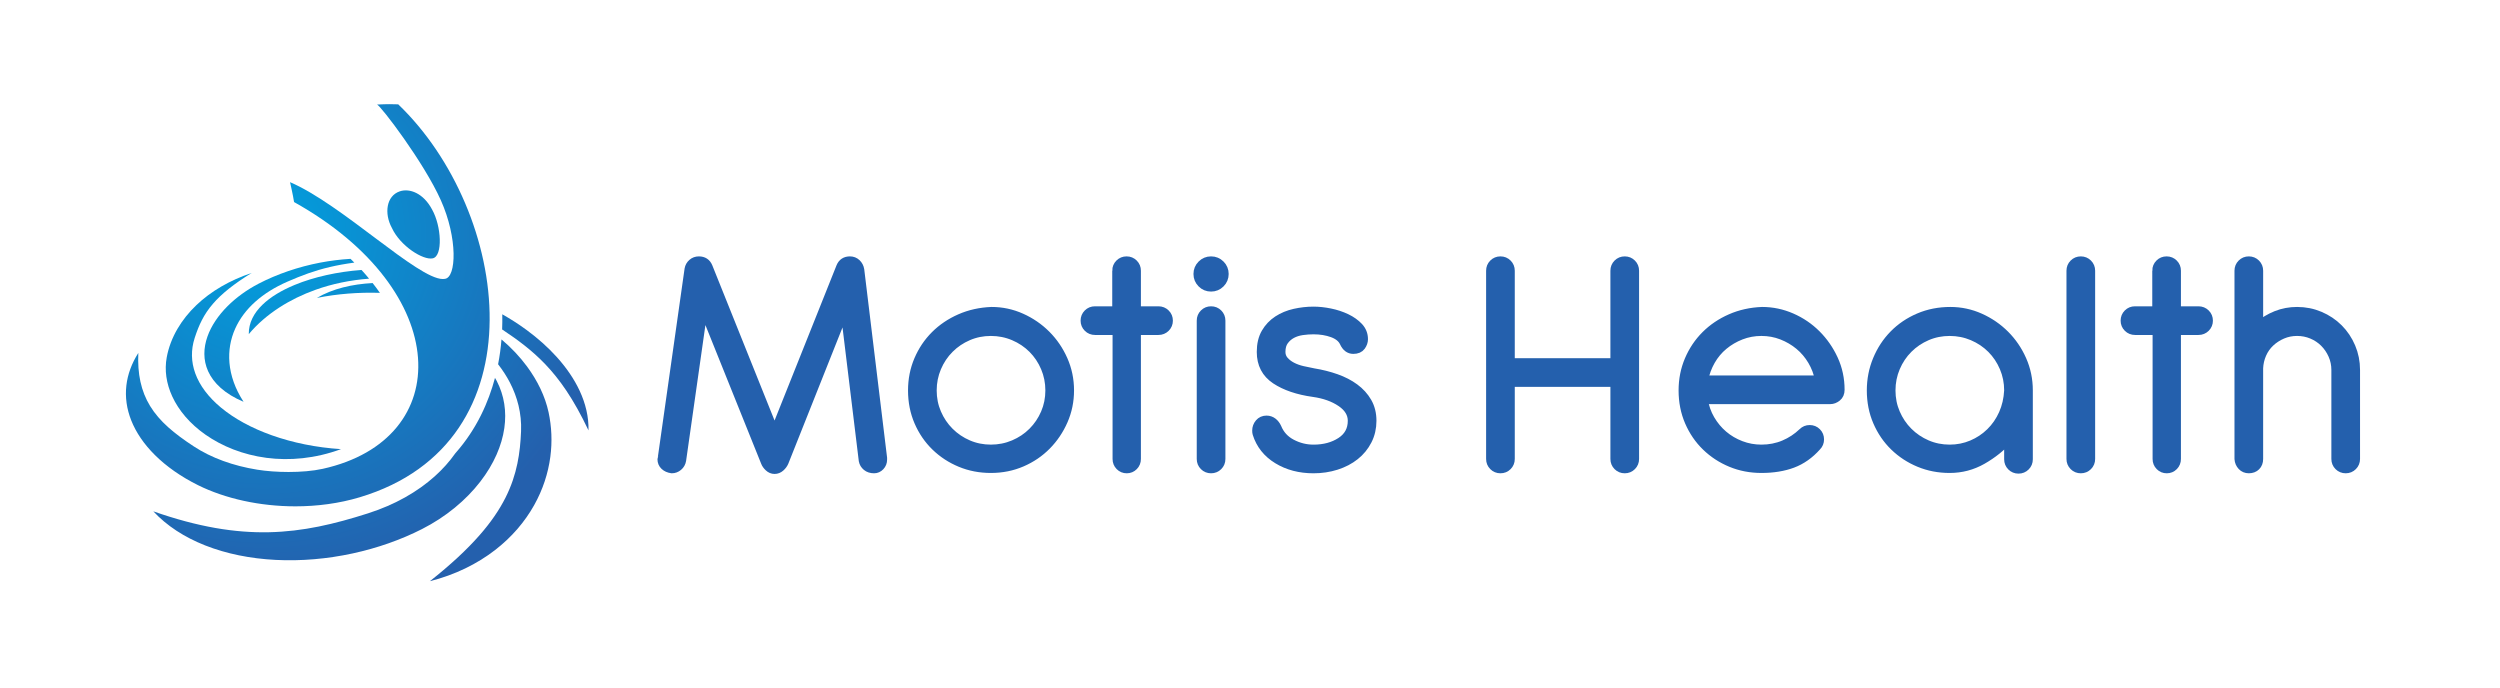 <?xml version="1.0" encoding="utf-8"?>
<!-- Generator: Adobe Illustrator 15.0.2, SVG Export Plug-In . SVG Version: 6.00 Build 0)  -->
<!DOCTYPE svg PUBLIC "-//W3C//DTD SVG 1.1//EN" "http://www.w3.org/Graphics/SVG/1.1/DTD/svg11.dtd">
<svg version="1.1" id="Layer_1" xmlns="http://www.w3.org/2000/svg" xmlns:xlink="http://www.w3.org/1999/xlink" x="0px" y="0px"
	 width="888.935px" height="244.488px" viewBox="0 0 888.935 244.488" enable-background="new 0 0 888.935 244.488"
	 xml:space="preserve">
<g>
	<radialGradient id="SVGID_1_" cx="93.332" cy="83.04" r="126" gradientUnits="userSpaceOnUse">
		<stop  offset="0" style="stop-color:#00A2E0"/>
		<stop  offset="1" style="stop-color:#2460AD"/>
	</radialGradient>
	<path fill="url(#SVGID_1_)" d="M69.224,120.166c-1.377,4.249-1.271,8.487,0.202,12.567l0,0c1.574,4.367,4.698,8.503,9.16,12.207
		l0,0c4.718,3.914,10.847,7.271,18.036,9.828l0,0c7.446,2.648,15.836,4.369,24.636,4.934l0,0
		c-18.428,6.754-36.269,3.205-48.219-5.162l0,0c-5.504-3.854-9.479-8.584-11.779-13.555l0,0c-2.142-4.626-2.807-9.412-1.974-13.933
		l0,0c0.647-3.522,1.956-6.941,3.825-10.14l0,0c1.764-3.021,4.031-5.86,6.735-8.436l0,0c2.571-2.453,5.551-4.681,8.903-6.626l0,0
		c3.221-1.865,6.812-3.488,10.762-4.813l0,0c-6.474,3.988-10.79,7.486-13.812,11l0,0C72.447,111.813,70.705,115.595,69.224,120.166z
		"/>
	<radialGradient id="SVGID_2_" cx="93.332" cy="83.039" r="126.002" gradientUnits="userSpaceOnUse">
		<stop  offset="0" style="stop-color:#00A2E0"/>
		<stop  offset="1" style="stop-color:#2460AD"/>
	</radialGradient>
	<path fill="url(#SVGID_2_)" d="M86.606,142.869c-3.008-4.611-4.637-9.34-5.023-13.9c-0.36-4.244,0.359-8.34,2.041-12.105
		c1.578-3.524,4.007-6.781,7.23-9.647c3.051-2.71,6.842-5.102,11.37-7.078c5.036-2.197,9.588-3.908,15.074-5.197
		c2.609-0.614,5.459-1.135,8.694-1.57c-0.447-0.448-0.886-0.895-1.35-1.336c-3.662,0.222-7.27,0.673-10.758,1.34
		c-7.79,1.493-15.39,4.086-21.947,7.501c-4.183,2.182-7.948,4.91-11.023,7.979c-3.268,3.271-5.791,6.964-7.145,10.792
		c-1.453,4.108-1.558,8.37,0.226,12.34C75.904,136.225,79.938,140.064,86.606,142.869z"/>
	<radialGradient id="SVGID_3_" cx="93.33" cy="83.04" r="126.002" gradientUnits="userSpaceOnUse">
		<stop  offset="0" style="stop-color:#00A2E0"/>
		<stop  offset="1" style="stop-color:#2460AD"/>
	</radialGradient>
	<path fill="url(#SVGID_3_)" d="M195.062,146.603c-1.214-5.668-3.949-11.259-7.666-16.293c-2.581-3.495-5.656-6.745-9.078-9.62
		c-0.246,2.995-0.642,5.945-1.204,8.828c1.604,2.079,3.033,4.256,4.211,6.541c1.326,2.572,2.357,5.276,3.041,8.095
		c0.71,2.94,1.039,6.008,0.91,9.18c-0.154,3.875-0.513,7.669-1.303,11.47c-0.831,3.997-2.142,7.989-4.202,12.098
		c-2.173,4.32-5.173,8.769-9.345,13.507c-4.396,4.999-10.108,10.343-17.572,16.252c8.994-2.284,16.74-6.123,23.096-11.015
		c6.04-4.649,10.692-10.146,13.996-16.054c3.093-5.526,4.967-11.346,5.736-17.143C196.4,157.058,196.154,151.707,195.062,146.603z"
		/>
	<radialGradient id="SVGID_4_" cx="93.332" cy="83.04" r="126.001" gradientUnits="userSpaceOnUse">
		<stop  offset="0" style="stop-color:#00A2E0"/>
		<stop  offset="1" style="stop-color:#2460AD"/>
	</radialGradient>
	<path fill="url(#SVGID_4_)" d="M176.625,135.455c-0.192-0.368-0.41-0.731-0.62-1.095c-2.258,8.521-6.442,18.186-14.112,26.826
		c-2.005,2.853-4.442,5.608-7.332,8.197c-6.086,5.453-14.028,10.052-23.703,13.147c-23.947,7.664-44.388,10.488-76.347-0.715
		c4.775,5.132,11.029,9.182,18.382,12.097c7.59,3.007,16.139,4.72,25.148,5.177c9.056,0.463,18.336-0.353,27.338-2.301
		c8.82-1.908,17.169-4.855,24.636-8.646c8.564-4.349,15.658-10.278,20.758-16.875c2.405-3.11,4.348-6.345,5.792-9.617
		c1.386-3.14,2.314-6.306,2.761-9.434C180.168,146.349,179.309,140.636,176.625,135.455z"/>
	<g>
		<radialGradient id="SVGID_5_" cx="93.332" cy="83.04" r="126.001" gradientUnits="userSpaceOnUse">
			<stop  offset="0" style="stop-color:#00A2E0"/>
			<stop  offset="1" style="stop-color:#2460AD"/>
		</radialGradient>
		<path fill="url(#SVGID_5_)" d="M141.599,37.1c-1.314-0.042-2.263-0.063-3.134-0.063c-1.309,0-2.448,0.047-4.398,0.138
			c1.307,0.424,16.653,20.524,22.697,34.048c6.044,13.521,5.511,27.389,1.457,27.922c-0.231,0.047-0.48,0.069-0.742,0.069
			c-8.973,0-35.948-26.579-54.352-34.445c0,0,1.093,4.744,1.431,7.074c56.579,31.559,57.546,84.374,10.172,94.862
			c-3.502,0.774-7.826,1.121-12.118,1.121c-3.963,0-7.903-0.295-11.144-0.82c-8.522-1.377-16.258-4.142-22.583-8.295
			c-6.947-4.563-12.162-8.84-15.529-14.369c-1.587-2.607-2.738-5.457-3.437-8.679c-0.664-3.067-0.909-6.432-0.734-10.176
			c-2.39,3.766-3.791,7.646-4.249,11.556c-0.481,4.162,0.107,8.345,1.718,12.419c1.711,4.321,4.553,8.495,8.43,12.339
			c4.082,4.053,9.255,7.693,15.333,10.712c9.649,4.793,22.015,7.525,34.625,7.525c7.721,0,15.535-1.023,22.876-3.227
			C193.161,157.226,181.282,75.141,141.599,37.1z"/>
		<radialGradient id="SVGID_6_" cx="93.262" cy="82.991" r="126.025" gradientUnits="userSpaceOnUse">
			<stop  offset="0" style="stop-color:#00A2E0"/>
			<stop  offset="1" style="stop-color:#2460AD"/>
		</radialGradient>
		<path fill="url(#SVGID_6_)" d="M132.978,39.165c-0.075-0.045-0.125-0.083-0.129-0.085c0.029,0.024,0.087,0.087,0.123,0.119
			L132.978,39.165z"/>
	</g>
	<g>
		<radialGradient id="SVGID_7_" cx="93.332" cy="83.039" r="125.999" gradientUnits="userSpaceOnUse">
			<stop  offset="0" style="stop-color:#00A2E0"/>
			<stop  offset="1" style="stop-color:#2460AD"/>
		</radialGradient>
		<path fill="url(#SVGID_7_)" d="M135.081,104.13c-0.81-1.17-1.676-2.33-2.585-3.484c-7.295,0.396-14.216,1.992-19.829,5.294
			C119.909,104.476,127.549,103.892,135.081,104.13z"/>
		<radialGradient id="SVGID_8_" cx="93.337" cy="83.039" r="125.997" gradientUnits="userSpaceOnUse">
			<stop  offset="0" style="stop-color:#00A2E0"/>
			<stop  offset="1" style="stop-color:#2460AD"/>
		</radialGradient>
		<path fill="url(#SVGID_8_)" d="M206.099,138.932c-1.966-4.223-4.754-8.242-8.098-11.956c-3.149-3.496-6.806-6.739-10.779-9.659
			c-2.729-2.007-5.626-3.867-8.626-5.567c0.03,1.808,0.02,3.609-0.053,5.393c5.639,3.736,10.694,7.515,15.285,12.31
			c2.605,2.722,5.103,5.8,7.555,9.459c2.598,3.878,5.189,8.474,7.871,14.124C209.363,148.197,208.199,143.441,206.099,138.932z"/>
	</g>
	<radialGradient id="SVGID_9_" cx="93.33" cy="83.04" r="126.003" gradientUnits="userSpaceOnUse">
		<stop  offset="0" style="stop-color:#00A2E0"/>
		<stop  offset="1" style="stop-color:#2460AD"/>
	</radialGradient>
	<path fill="url(#SVGID_9_)" d="M153.888,91.855c3.622-0.799,3.072-11.475-0.236-17.327c-3.095-5.866-8.018-7.661-11.48-6.501
		c-4.851,1.623-5.604,7.917-2.847,12.979C142.273,87.462,150.473,92.618,153.888,91.855z"/>
	<radialGradient id="SVGID_10_" cx="93.333" cy="83.04" r="125.999" gradientUnits="userSpaceOnUse">
		<stop  offset="0" style="stop-color:#00A2E0"/>
		<stop  offset="1" style="stop-color:#2460AD"/>
	</radialGradient>
	<path fill="url(#SVGID_10_)" d="M99.292,109.358c3.922-2.542,8.293-4.674,12.934-6.33c5.785-2.066,12.197-3.431,19.007-3.945
		c-0.863-1.04-1.742-2.075-2.685-3.094c-8.387,0.618-16.886,2.463-23.802,5.332c-4.552,1.884-8.541,4.244-11.425,7.04
		c-3.055,2.961-4.917,6.454-4.858,10.443C91.466,115.208,95.162,112.035,99.292,109.358z"/>
</g>
<g>
	<path fill="#2460AD" stroke="#2460AD" stroke-width="3" d="M244.909,95.68c0.153-0.85,0.56-1.565,1.218-2.146
		c0.656-0.58,1.45-0.87,2.378-0.87c1.624,0,2.744,0.736,3.364,2.204l23.548,58.696l23.432-58.696
		c0.618-1.468,1.74-2.204,3.364-2.204c0.928,0,1.72,0.31,2.378,0.928c0.656,0.62,1.062,1.393,1.218,2.32l8.12,66.932v0.58
		c0,0.929-0.31,1.722-0.928,2.378c-0.62,0.658-1.354,0.986-2.204,0.986c-1.084,0-1.972-0.29-2.668-0.87s-1.122-1.294-1.276-2.146
		l-6.496-53.36l-21.46,53.94c-0.31,0.695-0.773,1.315-1.392,1.855c-0.62,0.542-1.316,0.812-2.088,0.812
		c-0.774,0-1.47-0.29-2.088-0.87c-0.62-0.58-1.044-1.179-1.276-1.798l-21.924-54.521l-7.656,53.824
		c-0.156,0.928-0.58,1.682-1.276,2.262c-0.695,0.58-1.47,0.87-2.319,0.87c-1.084-0.154-1.954-0.54-2.61-1.16
		c-0.658-0.618-0.986-1.392-0.986-2.32c0-0.075,0.019-0.153,0.059-0.231c0.038-0.076,0.058-0.192,0.058-0.348L244.909,95.68z"/>
	<path fill="#2460AD" stroke="#2460AD" stroke-width="3" d="M352.557,110.645c3.712,0,7.25,0.754,10.614,2.262
		s6.322,3.538,8.874,6.09s4.582,5.53,6.09,8.932c1.508,3.404,2.262,7.038,2.262,10.904c0,3.79-0.735,7.366-2.204,10.73
		c-1.47,3.363-3.462,6.321-5.974,8.874c-2.514,2.552-5.472,4.563-8.874,6.031c-3.404,1.471-7.076,2.204-11.02,2.204
		c-3.868,0-7.482-0.695-10.847-2.088c-3.364-1.392-6.322-3.324-8.874-5.8c-2.552-2.475-4.563-5.412-6.032-8.816
		c-1.47-3.401-2.203-7.113-2.203-11.136c0-3.866,0.714-7.482,2.146-10.846c1.43-3.364,3.402-6.303,5.916-8.816
		c2.512-2.512,5.49-4.523,8.932-6.032C344.803,111.63,348.535,110.8,352.557,110.645z M352.325,117.953
		c-2.862,0-5.551,0.542-8.062,1.624c-2.514,1.084-4.718,2.572-6.612,4.466c-1.896,1.896-3.384,4.118-4.466,6.67
		c-1.084,2.552-1.624,5.26-1.624,8.12c0,2.862,0.54,5.55,1.624,8.062c1.082,2.514,2.57,4.718,4.466,6.611
		c1.895,1.896,4.099,3.384,6.612,4.466c2.512,1.084,5.2,1.624,8.062,1.624c2.859,0,5.567-0.54,8.119-1.624
		c2.553-1.082,4.774-2.569,6.67-4.466c1.895-1.894,3.383-4.098,4.467-6.611c1.082-2.513,1.624-5.2,1.624-8.062
		c0-2.86-0.542-5.568-1.624-8.12c-1.084-2.552-2.572-4.774-4.467-6.67c-1.896-1.894-4.117-3.382-6.67-4.466
		C357.893,118.495,355.185,117.953,352.325,117.953z"/>
	<path fill="#2460AD" stroke="#2460AD" stroke-width="3" d="M396.985,96.26c0-1.004,0.348-1.855,1.044-2.552
		c0.695-0.696,1.546-1.044,2.552-1.044c1.004,0,1.855,0.348,2.552,1.044s1.044,1.548,1.044,2.552v14.152h7.736
		c1.015,0,1.874,0.348,2.577,1.044s1.055,1.548,1.055,2.552c0,1.006-0.352,1.856-1.055,2.553c-0.703,0.695-1.562,1.044-2.577,1.044
		h-7.736v45.588c0,1.006-0.343,1.855-1.027,2.552c-0.686,0.696-1.521,1.044-2.511,1.044c-0.989,0-1.827-0.348-2.512-1.044
		c-0.686-0.696-1.026-1.546-1.026-2.552v-45.588h-7.735c-1.015,0-1.874-0.349-2.577-1.044c-0.703-0.696-1.055-1.547-1.055-2.553
		c0-1.004,0.348-1.855,1.044-2.552c0.695-0.696,1.546-1.044,2.552-1.044h7.656V96.26z"/>
	<path fill="#2460AD" stroke="#2460AD" stroke-width="3" d="M425.87,97.42c0-1.313,0.464-2.436,1.393-3.364
		c0.928-0.928,2.048-1.392,3.363-1.392c1.314,0,2.437,0.464,3.364,1.392c0.928,0.929,1.393,2.051,1.393,3.364
		c0,1.316-0.465,2.437-1.393,3.364s-2.05,1.392-3.364,1.392c-1.315,0-2.436-0.464-3.363-1.392
		C426.334,99.857,425.87,98.737,425.87,97.42z M427.03,114.008c0-1.004,0.348-1.855,1.044-2.552s1.546-1.044,2.552-1.044
		c1.005,0,1.856,0.348,2.553,1.044c0.695,0.696,1.044,1.548,1.044,2.552v49.185c0,1.006-0.349,1.855-1.044,2.552
		c-0.696,0.696-1.548,1.044-2.553,1.044c-1.006,0-1.855-0.348-2.552-1.044s-1.044-1.546-1.044-2.552V114.008z"/>
	<path fill="#2460AD" stroke="#2460AD" stroke-width="3" d="M448.375,125.145c0-2.706,0.54-4.988,1.624-6.845
		c1.082-1.855,2.513-3.363,4.292-4.523c1.778-1.16,3.788-1.99,6.032-2.494c2.242-0.502,4.484-0.754,6.728-0.754
		c1.856,0,3.828,0.214,5.916,0.638c2.088,0.426,4.021,1.064,5.801,1.914c1.777,0.852,3.247,1.896,4.407,3.132
		c1.16,1.238,1.74,2.708,1.74,4.408c0,0.852-0.29,1.682-0.87,2.494c-0.58,0.812-1.527,1.218-2.842,1.218
		c-1.47,0-2.592-0.85-3.364-2.552c-0.695-1.469-2.05-2.57-4.06-3.307c-2.012-0.733-4.254-1.102-6.729-1.102
		c-1.315,0-2.649,0.098-4.002,0.29c-1.354,0.194-2.571,0.58-3.653,1.16c-1.084,0.58-1.992,1.374-2.727,2.378
		c-0.735,1.006-1.102,2.32-1.102,3.944c0,1.159,0.366,2.165,1.102,3.016c0.734,0.852,1.662,1.566,2.784,2.146
		c1.12,0.58,2.358,1.026,3.712,1.334c1.353,0.311,2.648,0.58,3.886,0.812c2.86,0.464,5.549,1.142,8.062,2.03
		c2.512,0.89,4.716,2.029,6.612,3.422c1.894,1.392,3.401,3.056,4.523,4.987c1.12,1.935,1.682,4.177,1.682,6.729
		s-0.541,4.892-1.624,7.018c-1.083,2.128-2.571,3.944-4.466,5.452c-1.896,1.508-4.118,2.668-6.67,3.48
		c-2.552,0.812-5.26,1.218-8.12,1.218c-4.872,0-9.146-1.12-12.817-3.364c-3.674-2.242-6.13-5.336-7.366-9.279
		c-0.078-0.232-0.116-0.58-0.116-1.045c0-1.004,0.328-1.894,0.986-2.668c0.656-0.771,1.526-1.159,2.609-1.159
		c0.851,0,1.604,0.252,2.263,0.754c0.656,0.504,1.178,1.18,1.565,2.029c1.005,2.477,2.727,4.351,5.162,5.626
		c2.437,1.276,5.006,1.914,7.714,1.914c3.788,0,7.019-0.869,9.687-2.609s4.002-4.194,4.002-7.366c0-2.552-1.316-4.716-3.944-6.496
		c-2.63-1.778-5.878-2.938-9.744-3.479c-5.567-0.772-10.073-2.301-13.514-4.582C450.095,132.783,448.375,129.476,448.375,125.145z"
		/>
	<path fill="#2460AD" stroke="#2460AD" stroke-width="3" d="M529.922,96.26c0-1.004,0.348-1.855,1.044-2.552
		c0.695-0.696,1.546-1.044,2.552-1.044c1.004,0,1.855,0.348,2.552,1.044s1.044,1.548,1.044,2.552v32.597h37.004V96.26
		c0-1.004,0.349-1.855,1.044-2.552c0.696-0.696,1.547-1.044,2.553-1.044c1.004,0,1.855,0.348,2.552,1.044s1.044,1.548,1.044,2.552
		v66.933c0,1.006-0.348,1.855-1.044,2.552s-1.548,1.044-2.552,1.044c-1.006,0-1.856-0.348-2.553-1.044
		c-0.695-0.696-1.044-1.546-1.044-2.552v-27.145h-37.004v27.145c0,1.006-0.348,1.855-1.044,2.552s-1.548,1.044-2.552,1.044
		c-1.006,0-1.856-0.348-2.552-1.044c-0.696-0.696-1.044-1.546-1.044-2.552V96.26z"/>
	<path fill="#2460AD" stroke="#2460AD" stroke-width="3" d="M605.784,142.197c0.386,2.476,1.198,4.775,2.436,6.901
		c1.236,2.128,2.765,3.965,4.582,5.511c1.816,1.548,3.886,2.766,6.206,3.653c2.32,0.891,4.756,1.334,7.309,1.334
		c2.859,0,5.527-0.521,8.004-1.565c2.474-1.044,4.678-2.494,6.611-4.351c0.696-0.695,1.546-1.044,2.553-1.044
		c1.004,0,1.855,0.349,2.552,1.044c0.696,0.696,1.044,1.548,1.044,2.553c0,1.006-0.348,1.855-1.044,2.552
		c-2.552,2.862-5.434,4.892-8.643,6.09c-3.21,1.2-6.901,1.798-11.077,1.798c-3.868,0-7.482-0.695-10.847-2.088
		c-3.364-1.392-6.322-3.324-8.874-5.8c-2.552-2.475-4.563-5.412-6.032-8.816c-1.47-3.401-2.203-7.113-2.203-11.136
		c0-3.866,0.714-7.482,2.146-10.846c1.43-3.364,3.402-6.303,5.916-8.816c2.512-2.512,5.49-4.523,8.932-6.032
		c3.44-1.508,7.173-2.338,11.194-2.493c3.634,0,7.134,0.735,10.498,2.203c3.364,1.471,6.322,3.48,8.874,6.032
		s4.601,5.51,6.148,8.874c1.546,3.364,2.319,6.98,2.319,10.846c0,1.16-0.388,2.051-1.16,2.669c-0.773,0.619-1.586,0.928-2.436,0.928
		H605.784z M646.848,135.004c-0.464-2.396-1.315-4.64-2.552-6.728c-1.238-2.088-2.766-3.887-4.582-5.395
		c-1.817-1.508-3.868-2.706-6.147-3.596c-2.282-0.888-4.698-1.334-7.25-1.334c-2.553,0-4.971,0.446-7.25,1.334
		c-2.282,0.89-4.332,2.088-6.148,3.596c-1.818,1.508-3.326,3.307-4.524,5.395c-1.199,2.088-2.029,4.332-2.493,6.728H646.848z"/>
	<path fill="#2460AD" stroke="#2460AD" stroke-width="3" d="M714.128,156.233c-2.552,2.861-5.626,5.317-9.222,7.365
		c-3.596,2.051-7.482,3.074-11.658,3.074c-3.868,0-7.481-0.695-10.846-2.088c-3.364-1.392-6.322-3.324-8.874-5.8
		c-2.552-2.475-4.564-5.412-6.032-8.816c-1.47-3.401-2.204-7.113-2.204-11.136c0-3.866,0.714-7.52,2.146-10.962
		c1.43-3.44,3.401-6.438,5.916-8.99c2.512-2.552,5.489-4.562,8.932-6.032c3.44-1.468,7.172-2.203,11.194-2.203
		c3.712,0,7.25,0.754,10.613,2.262c3.364,1.508,6.322,3.538,8.874,6.09c2.553,2.552,4.582,5.53,6.091,8.932
		c1.508,3.404,2.262,7.038,2.262,10.904v24.476c0,1.007-0.349,1.856-1.044,2.553c-0.696,0.695-1.548,1.044-2.552,1.044
		c-1.007,0-1.856-0.349-2.553-1.044c-0.695-0.696-1.044-1.546-1.044-2.553V156.233z M714.128,138.833c0-2.86-0.542-5.568-1.624-8.12
		c-1.084-2.552-2.571-4.774-4.466-6.67c-1.896-1.894-4.118-3.382-6.67-4.466c-2.552-1.082-5.26-1.624-8.12-1.624
		c-2.862,0-5.55,0.542-8.062,1.624c-2.515,1.084-4.719,2.572-6.612,4.466c-1.896,1.896-3.384,4.118-4.466,6.67
		c-1.084,2.552-1.624,5.26-1.624,8.12c0,2.862,0.54,5.55,1.624,8.062c1.082,2.514,2.57,4.718,4.466,6.611
		c1.894,1.896,4.098,3.384,6.612,4.466c2.512,1.084,5.199,1.624,8.062,1.624c2.784,0,5.412-0.521,7.888-1.565
		c2.475-1.044,4.658-2.494,6.555-4.351c1.894-1.855,3.401-4.04,4.523-6.554C713.334,144.615,713.973,141.848,714.128,138.833z"/>
	<path fill="#2460AD" stroke="#2460AD" stroke-width="3" d="M736.284,96.26c0-1.004,0.349-1.855,1.044-2.552
		c0.696-0.696,1.546-1.044,2.553-1.044c1.004,0,1.855,0.348,2.552,1.044c0.695,0.696,1.044,1.548,1.044,2.552v66.933
		c0,1.006-0.349,1.855-1.044,2.552c-0.696,0.696-1.548,1.044-2.552,1.044c-1.007,0-1.856-0.348-2.553-1.044
		c-0.695-0.696-1.044-1.546-1.044-2.552V96.26z"/>
	<path fill="#2460AD" stroke="#2460AD" stroke-width="3" d="M766.791,96.26c0-1.004,0.348-1.855,1.044-2.552
		c0.695-0.696,1.546-1.044,2.552-1.044c1.004,0,1.855,0.348,2.552,1.044s1.044,1.548,1.044,2.552v14.152h7.736
		c1.015,0,1.874,0.348,2.577,1.044s1.055,1.548,1.055,2.552c0,1.006-0.352,1.856-1.055,2.553c-0.703,0.695-1.562,1.044-2.577,1.044
		h-7.736v45.588c0,1.006-0.343,1.855-1.027,2.552c-0.686,0.696-1.521,1.044-2.511,1.044c-0.989,0-1.827-0.348-2.512-1.044
		c-0.686-0.696-1.026-1.546-1.026-2.552v-45.588h-7.735c-1.015,0-1.874-0.349-2.577-1.044c-0.703-0.696-1.055-1.547-1.055-2.553
		c0-1.004,0.348-1.855,1.044-2.552c0.695-0.696,1.546-1.044,2.552-1.044h7.656V96.26z"/>
	<path fill="#2460AD" stroke="#2460AD" stroke-width="3" d="M796.024,96.26c0-1.004,0.348-1.855,1.044-2.552
		c0.695-0.696,1.546-1.044,2.552-1.044c1.004,0,1.855,0.348,2.552,1.044s1.044,1.548,1.044,2.552v19.488
		c1.778-1.546,3.828-2.784,6.148-3.712c2.319-0.928,4.794-1.392,7.424-1.392c2.86,0,5.568,0.541,8.12,1.624s4.773,2.571,6.67,4.466
		c1.894,1.896,3.382,4.118,4.466,6.67c1.082,2.552,1.624,5.26,1.624,8.12v31.668c0,1.006-0.348,1.855-1.044,2.552
		s-1.548,1.044-2.552,1.044c-1.006,0-1.856-0.348-2.553-1.044c-0.695-0.696-1.044-1.546-1.044-2.552v-31.668
		c0-1.856-0.367-3.614-1.102-5.278c-0.736-1.662-1.722-3.112-2.958-4.35c-1.238-1.236-2.688-2.204-4.35-2.9
		c-1.664-0.696-3.423-1.044-5.278-1.044c-1.856,0-3.596,0.348-5.22,1.044s-3.057,1.624-4.292,2.784
		c-1.238,1.16-2.204,2.533-2.9,4.118c-0.696,1.586-1.084,3.268-1.16,5.046v32.248c0,1.084-0.33,1.953-0.985,2.609
		c-0.658,0.658-1.528,0.986-2.61,0.986c-1.006,0-1.838-0.348-2.494-1.044c-0.658-0.696-1.025-1.546-1.102-2.552V96.26z"/>
</g>
</svg>

